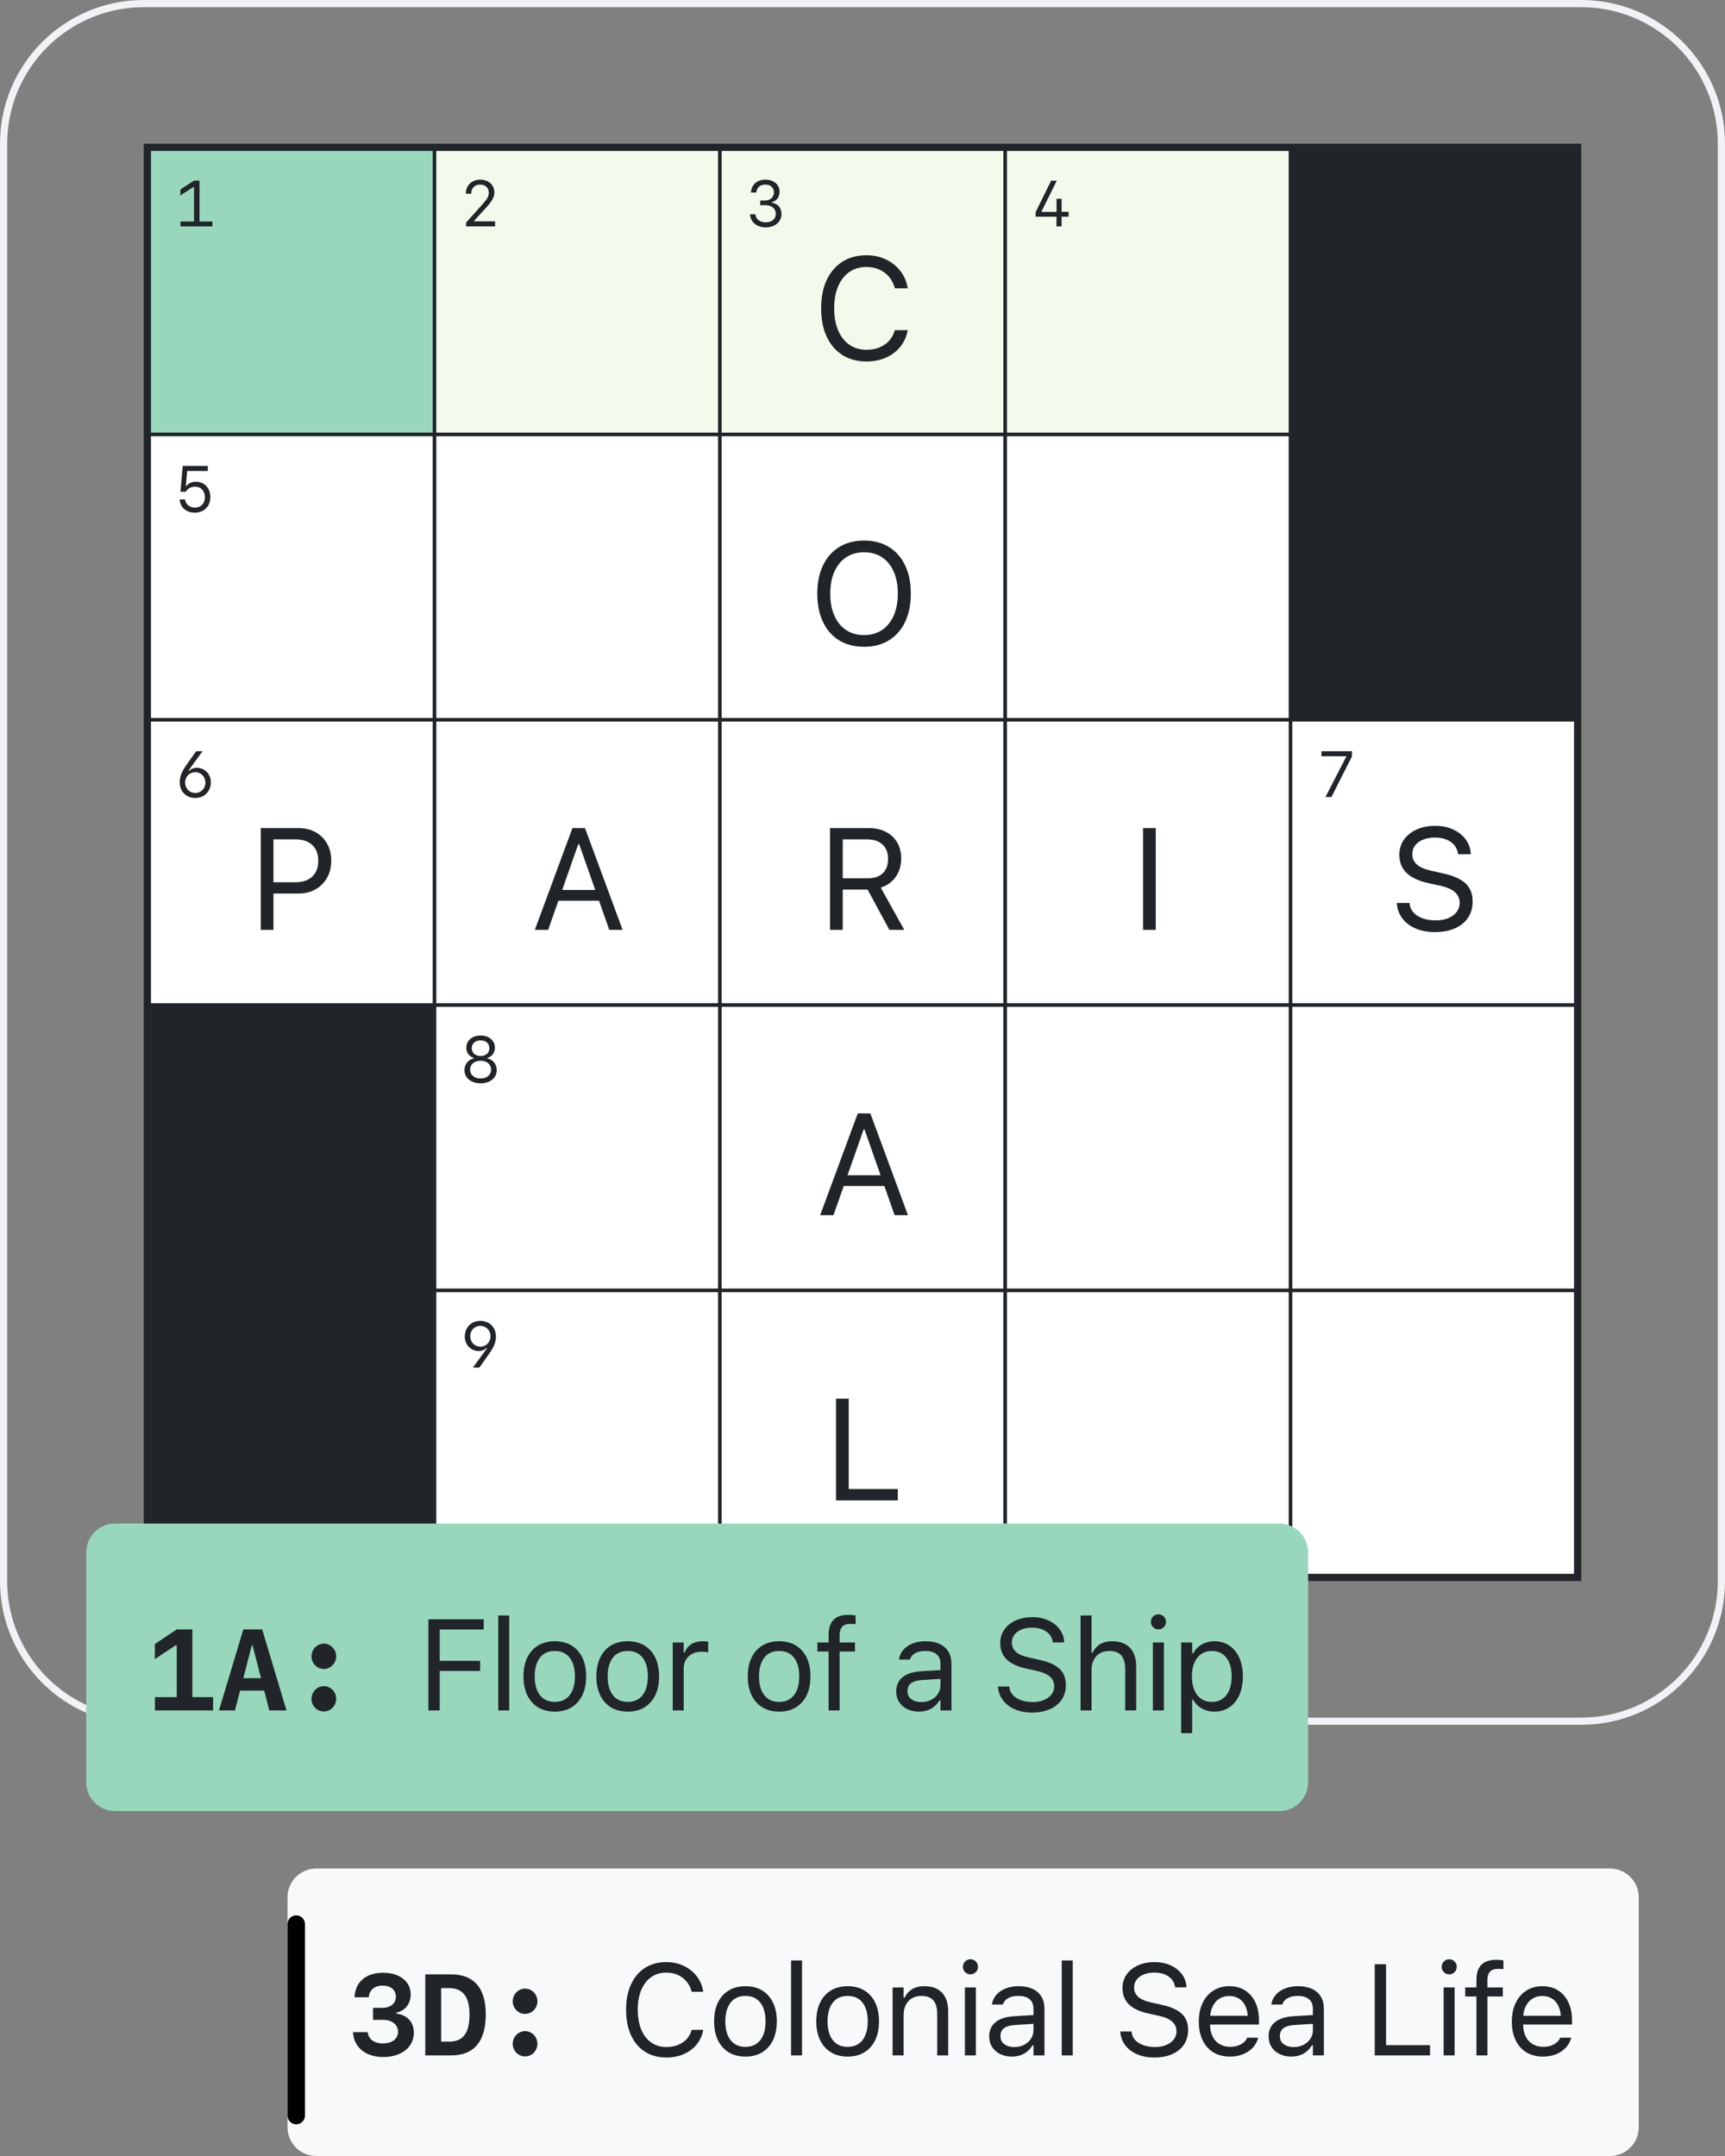 <?xml version="1.0" encoding="UTF-8"?>
<svg width="240px" height="300px" viewBox="0 0 240 300" version="1.1" xmlns="http://www.w3.org/2000/svg" xmlns:xlink="http://www.w3.org/1999/xlink">
    <rect x="0" y="0" width="240" height="300" fill="#808080" stroke="none"/>
    <title>image3</title>
    <g id="Page-2" stroke="none" stroke-width="1" fill="none" fill-rule="evenodd">
        <g id="Frame" transform="translate(-645, -544)">
            <g id="image3" transform="translate(645, 544)">
                <path d="M220,0 C231.046,0 240,8.954 240,20 L240,220 C240,231.046 231.046,240 220,240 L20,240 C8.954,240 0,231.046 0,220 L0,20 C0,8.954 8.954,0 20,0 L220,0 Z M220,1 L20,1 C9.507,1 1,9.507 1,20 L1,220 C1,230.493 9.507,239 20,239 L220,239 C230.493,239 239,230.493 239,220 L239,20 C239,9.507 230.493,1 220,1 Z" id="bg-big" fill="#F1F2F5" fill-rule="nonzero"></path>
                <rect id="bg" fill="#212529" x="20" y="20" width="200" height="200"></rect>
                <path d="M179.799,179.799 L218.995,179.799 L218.995,218.995 L179.799,218.995 L179.799,179.799 Z M140.101,179.799 L179.296,179.799 L179.296,218.995 L140.101,218.995 L140.101,179.799 Z M60.704,179.799 L99.899,179.799 L99.899,218.995 L60.704,218.995 L60.704,179.799 Z M179.799,140.101 L218.995,140.101 L218.995,179.296 L179.799,179.296 L179.799,140.101 Z M140.101,140.101 L179.296,140.101 L179.296,179.296 L140.101,179.296 L140.101,140.101 Z M60.704,140.101 L99.899,140.101 L99.899,179.296 L60.704,179.296 L60.704,140.101 Z M140.101,60.704 L179.296,60.704 L179.296,99.899 L140.101,99.899 L140.101,60.704 Z M60.704,60.704 L99.899,60.704 L99.899,99.899 L60.704,99.899 L60.704,60.704 Z M139.598,179.799 L139.598,218.995 L100.402,218.995 L100.402,179.799 L139.598,179.799 Z M139.598,140.101 L139.598,179.296 L100.402,179.296 L100.402,140.101 L139.598,140.101 Z M218.995,100.402 L218.995,139.598 L179.799,139.598 L179.799,100.402 L218.995,100.402 Z M179.296,100.402 L179.296,139.598 L140.101,139.598 L140.101,100.402 L179.296,100.402 Z M99.899,100.402 L99.899,139.598 L60.704,139.598 L60.704,100.402 L99.899,100.402 Z M60.201,100.402 L60.201,139.598 L21.005,139.598 L21.005,100.402 L60.201,100.402 Z M139.598,100.402 L139.598,139.598 L100.402,139.598 L100.402,100.402 L139.598,100.402 Z M60.201,60.704 L60.201,99.899 L21.005,99.899 L21.005,60.704 L60.201,60.704 Z M139.598,60.704 L139.598,99.899 L100.402,99.899 L100.402,60.704 L139.598,60.704 Z" id="white" fill="#FFFFFF"></path>
                <polygon id="Path" fill="#98D7BC" points="21.005 21.005 60.201 21.005 60.201 60.201 21.005 60.201"></polygon>
                <path d="M100.402,21.005 L139.598,21.005 L139.598,60.201 L100.402,60.201 L100.402,21.005 Z M140.101,21.005 L179.296,21.005 L179.296,60.201 L140.101,60.201 L140.101,21.005 Z M60.704,21.005 L99.899,21.005 L99.899,60.201 L60.704,60.201 L60.704,21.005 Z" id="light-green" fill="#F3FAEC"></path>
                <path d="M65.798,190.3 L66.69,190.3 L68.055,188.374 L68.117,188.281 C68.744,187.371 69,186.696 69,185.971 C69,184.699 68.095,183.794 66.836,183.794 C65.577,183.794 64.668,184.708 64.668,185.971 C64.668,187.137 65.502,187.994 66.642,187.994 C67.044,187.994 67.494,187.804 67.684,187.548 L67.75,187.583 L67.668,187.72 C67.638,187.766 67.596,187.825 67.534,187.91 L65.798,190.3 Z M66.832,187.38 C66.032,187.38 65.423,186.753 65.423,185.932 C65.423,185.115 66.032,184.487 66.832,184.487 C67.636,184.487 68.245,185.115 68.245,185.932 C68.245,186.753 67.636,187.38 66.832,187.38 Z M66.867,150.742 C68.192,150.742 69.111,149.983 69.111,148.896 C69.111,148.093 68.585,147.434 67.812,147.271 L67.812,147.2 C68.461,147.019 68.855,146.476 68.855,145.783 C68.855,144.789 68.029,144.087 66.867,144.087 C65.705,144.087 64.875,144.789 64.875,145.783 C64.875,146.476 65.277,147.024 65.917,147.2 L65.917,147.271 C65.131,147.461 64.619,148.106 64.619,148.896 C64.619,149.983 65.542,150.742 66.867,150.742 Z M66.867,146.935 C66.129,146.935 65.639,146.503 65.639,145.849 C65.639,145.2 66.129,144.767 66.867,144.767 C67.605,144.767 68.09,145.2 68.09,145.849 C68.09,146.503 67.605,146.935 66.867,146.935 Z M66.867,150.067 C66.001,150.067 65.405,149.563 65.405,148.835 C65.405,148.106 66.001,147.602 66.867,147.602 C67.733,147.602 68.329,148.106 68.329,148.835 C68.329,149.563 67.733,150.067 66.867,150.067 Z M185.243,110.903 L188.1,105.249 L188.1,104.529 L183.847,104.529 L183.847,105.227 L187.305,105.227 L187.305,105.285 L184.412,110.903 L185.243,110.903 Z M27.16,111.035 C28.423,111.035 29.333,110.121 29.333,108.858 C29.333,107.696 28.494,106.835 27.358,106.835 C26.952,106.835 26.493,107.025 26.303,107.281 L26.237,107.246 L26.261,107.19 C26.279,107.154 26.315,107.101 26.444,106.919 L28.184,104.529 L27.288,104.529 L25.861,106.548 C25.252,107.436 25,108.111 25,108.858 C25,110.125 25.905,111.035 27.16,111.035 Z M27.164,110.342 C26.365,110.342 25.755,109.715 25.755,108.898 C25.755,108.076 26.365,107.449 27.164,107.449 C27.968,107.449 28.577,108.076 28.577,108.898 C28.577,109.715 27.968,110.342 27.164,110.342 Z M27.093,71.332 C28.388,71.332 29.266,70.458 29.266,69.168 C29.266,67.914 28.445,67.035 27.266,67.035 C26.705,67.035 26.25,67.234 25.936,67.613 L25.866,67.613 L26.042,65.533 L28.913,65.533 L28.913,64.831 L25.428,64.831 L25.106,68.431 L25.844,68.431 C26.095,67.98 26.568,67.719 27.138,67.719 C27.955,67.719 28.507,68.311 28.507,69.186 C28.507,70.051 27.959,70.63 27.138,70.63 C26.391,70.63 25.821,70.171 25.751,69.504 L25,69.504 C25.066,70.599 25.905,71.332 27.093,71.332 Z M147.699,31.506 L147.699,30.159 L148.676,30.159 L148.676,29.474 L147.704,29.474 L147.704,27.663 L146.997,27.663 L146.997,29.483 L144.908,29.483 L144.908,29.425 L147.041,25.132 L146.246,25.132 L144.082,29.527 L144.082,30.159 L146.988,30.159 L146.988,31.506 L147.699,31.506 Z M106.543,31.638 C107.815,31.638 108.725,30.865 108.725,29.783 C108.725,28.913 108.222,28.317 107.374,28.206 L107.374,28.136 C108.058,27.968 108.46,27.42 108.46,26.652 C108.46,25.685 107.648,25 106.508,25 C105.329,25 104.552,25.685 104.476,26.789 L105.223,26.789 C105.285,26.104 105.762,25.685 106.477,25.685 C107.197,25.685 107.674,26.113 107.674,26.762 C107.674,27.429 107.175,27.897 106.46,27.897 L105.766,27.897 L105.766,28.551 L106.495,28.551 C107.378,28.551 107.939,29.024 107.939,29.766 C107.939,30.485 107.396,30.936 106.521,30.936 C105.726,30.936 105.161,30.494 105.09,29.814 L104.353,29.814 C104.41,30.914 105.285,31.638 106.543,31.638 Z M68.881,31.506 L68.881,30.799 L65.962,30.799 L65.962,30.724 L67.463,29.09 L67.793,28.721 C68.546,27.855 68.779,27.373 68.779,26.789 C68.779,25.724 67.976,25 66.805,25 C65.696,25 64.889,25.732 64.818,26.775 L64.813,26.952 L65.564,26.952 L65.564,26.926 C65.564,26.175 66.05,25.685 66.783,25.685 C67.525,25.685 68.007,26.135 68.007,26.82 C68.007,27.323 67.812,27.663 67.004,28.569 L64.849,30.967 L64.849,31.506 L68.881,31.506 Z M29.554,31.506 L29.554,30.821 L27.76,30.821 L27.76,25.132 L26.996,25.132 L25.097,26.365 L25.097,27.195 L26.921,26.016 L26.992,26.016 L26.992,30.821 L25.11,30.821 L25.11,31.506 L29.554,31.506 Z" id="numbers" fill="#212529"></path>
                <path d="M44,260 L224,260 C226.209,260 228,261.798 228,264 L228,296 C228,298.209 226.209,300 224,300 L44,300 C41.791,300 40,298.209 40,296 L40,264 C40,261.858 41.684,260.109 43.8,260.005 L44,260 Z" id="bg-gray" fill="#F8F9FA"></path>
                <path d="M41.213,266.515 C41.883,266.515 42.427,267.058 42.427,267.728 L42.427,294.375 C42.427,295.045 41.883,295.588 41.213,295.588 C40.543,295.588 40,295.045 40,294.375 L40,267.728 C40,267.1 40.477,266.584 41.089,266.521 L41.213,266.515 Z" id="line" fill="#000000"></path>
                <path d="M16,212 L178,212 C180.209,212 182,213.815 182,216 L182,248 C182,250.209 180.209,252 178,252 L16,252 C13.791,252 12,250.209 12,248 L12,216 C12,213.858 13.684,212.109 15.8,212.005 L16,212 Z" id="bg-green" fill="#98D7BC"></path>
                <path d="M51.898,281.055 L53.242,281.055 C54.539,281.055 55.375,281.703 55.375,282.711 C55.375,283.703 54.555,284.336 53.266,284.336 C52.055,284.336 51.242,283.727 51.164,282.766 L49.109,282.766 C49.211,284.875 50.867,286.227 53.328,286.227 C55.852,286.227 57.578,284.859 57.578,282.859 C57.578,281.367 56.672,280.367 55.148,280.188 L55.148,280.047 C56.383,279.797 57.141,278.82 57.141,277.492 C57.141,275.711 55.586,274.5 53.297,274.5 C50.914,274.5 49.406,275.797 49.328,277.914 L51.305,277.914 C51.375,276.922 52.117,276.289 53.227,276.289 C54.359,276.289 55.078,276.883 55.078,277.82 C55.078,278.766 54.344,279.383 53.219,279.383 L51.898,279.383 L51.898,281.055 Z M59.164,274.727 L59.164,286 L62.781,286 C65.961,286 67.586,284.062 67.586,280.281 C67.586,276.633 65.938,274.727 62.781,274.727 L59.164,274.727 Z M61.383,276.641 L62.477,276.641 C64.398,276.641 65.32,277.836 65.32,280.32 C65.32,282.914 64.43,284.086 62.477,284.086 L61.383,284.086 L61.383,276.641 Z M73.055,280.234 C74,280.234 74.773,279.438 74.773,278.469 C74.773,277.5 74,276.711 73.055,276.711 C72.109,276.711 71.336,277.5 71.336,278.469 C71.336,279.438 72.109,280.234 73.055,280.234 Z M73.055,286.148 C74,286.148 74.773,285.352 74.773,284.391 C74.773,283.414 74,282.625 73.055,282.625 C72.109,282.625 71.336,283.414 71.336,284.391 C71.336,285.352 72.109,286.148 73.055,286.148 Z M92.715,286.295 C93.616,286.295 94.426,286.136 95.144,285.819 C95.862,285.502 96.456,285.058 96.925,284.485 C97.394,283.912 97.699,283.239 97.841,282.464 L97.842,282.443 L96.242,282.443 L96.224,282.463 C96.093,282.953 95.863,283.375 95.534,283.731 C95.206,284.086 94.802,284.359 94.322,284.55 C93.842,284.741 93.307,284.836 92.715,284.836 C91.899,284.836 91.193,284.625 90.597,284.203 C90.001,283.781 89.541,283.184 89.218,282.411 C88.931,281.724 88.771,280.926 88.739,280.017 L88.733,279.654 C88.733,278.595 88.895,277.679 89.218,276.906 C89.541,276.133 90.001,275.536 90.597,275.114 C91.193,274.692 91.896,274.482 92.706,274.482 C93.293,274.482 93.825,274.589 94.302,274.805 C94.779,275.021 95.184,275.326 95.518,275.72 C95.852,276.114 96.089,276.582 96.231,277.126 L96.242,277.151 L97.833,277.151 L97.841,277.131 C97.716,276.322 97.416,275.61 96.941,274.992 C96.466,274.375 95.864,273.893 95.135,273.545 C94.406,273.197 93.597,273.023 92.706,273.023 C91.557,273.023 90.564,273.292 89.727,273.831 C88.891,274.37 88.245,275.134 87.79,276.124 C87.376,277.024 87.151,278.078 87.113,279.287 L87.107,279.671 C87.107,281.029 87.335,282.203 87.79,283.193 C88.245,284.183 88.892,284.947 89.732,285.486 C90.571,286.025 91.565,286.295 92.715,286.295 Z M103.714,286.167 C104.614,286.167 105.388,285.97 106.038,285.575 C106.687,285.18 107.189,284.616 107.544,283.885 C107.859,283.235 108.034,282.476 108.069,281.609 L108.076,281.261 C108.076,280.249 107.898,279.378 107.544,278.647 C107.189,277.915 106.687,277.354 106.038,276.961 C105.388,276.569 104.613,276.373 103.714,276.373 C102.82,276.373 102.047,276.569 101.394,276.961 C100.741,277.354 100.238,277.915 99.883,278.647 C99.568,279.297 99.393,280.057 99.358,280.929 L99.352,281.279 C99.352,282.285 99.529,283.153 99.883,283.885 C100.238,284.616 100.741,285.18 101.394,285.575 C102.047,285.97 102.82,286.167 103.714,286.167 Z M103.714,284.814 C103.119,284.814 102.614,284.674 102.199,284.393 C101.783,284.112 101.466,283.709 101.246,283.182 C101.054,282.722 100.945,282.178 100.921,281.552 L100.916,281.261 C100.916,280.513 101.026,279.875 101.246,279.349 C101.466,278.823 101.783,278.421 102.199,278.143 C102.614,277.866 103.119,277.727 103.714,277.727 C104.309,277.727 104.814,277.866 105.229,278.143 C105.644,278.421 105.962,278.823 106.182,279.349 C106.374,279.81 106.482,280.355 106.506,280.986 L106.511,281.279 C106.511,282.021 106.401,282.656 106.182,283.182 C105.962,283.709 105.645,284.112 105.229,284.393 C104.814,284.674 104.309,284.814 103.714,284.814 Z M110.059,286 L111.588,286 L111.588,272.789 L110.059,272.789 L110.059,286 Z M117.933,286.167 C118.833,286.167 119.608,285.97 120.257,285.575 C120.907,285.18 121.409,284.616 121.763,283.885 C122.079,283.235 122.254,282.476 122.289,281.609 L122.295,281.261 C122.295,280.249 122.118,279.378 121.763,278.647 C121.409,277.915 120.907,277.354 120.257,276.961 C119.607,276.569 118.833,276.373 117.933,276.373 C117.039,276.373 116.266,276.569 115.614,276.961 C114.961,277.354 114.457,277.915 114.103,278.647 C113.788,279.297 113.613,280.057 113.578,280.929 L113.571,281.279 C113.571,282.285 113.748,283.153 114.103,283.885 C114.457,284.616 114.961,285.18 115.614,285.575 C116.266,285.97 117.039,286.167 117.933,286.167 Z M117.934,284.814 C117.339,284.814 116.834,284.674 116.418,284.393 C116.003,284.112 115.685,283.709 115.465,283.182 C115.273,282.722 115.165,282.178 115.141,281.552 L115.136,281.261 C115.136,280.513 115.246,279.875 115.465,279.349 C115.685,278.823 116.003,278.421 116.418,278.143 C116.834,277.866 117.339,277.727 117.933,277.727 C118.528,277.727 119.033,277.866 119.448,278.143 C119.864,278.421 120.181,278.823 120.401,279.349 C120.593,279.81 120.702,280.355 120.726,280.986 L120.731,281.279 C120.731,282.021 120.621,282.656 120.401,283.182 C120.181,283.709 119.864,284.112 119.449,284.393 C119.034,284.674 118.529,284.814 117.934,284.814 Z M124.191,286 L125.72,286 L125.72,280.403 C125.72,279.848 125.821,279.371 126.023,278.974 C126.225,278.576 126.51,278.268 126.879,278.052 C127.247,277.835 127.683,277.727 128.186,277.727 C128.939,277.727 129.496,277.933 129.856,278.345 C130.216,278.757 130.395,279.389 130.395,280.239 L130.395,286 L131.925,286 L131.925,279.874 C131.925,278.753 131.639,277.889 131.069,277.283 C130.499,276.676 129.682,276.373 128.618,276.373 C127.921,276.373 127.347,276.512 126.895,276.791 C126.443,277.069 126.096,277.458 125.856,277.959 L125.72,277.959 L125.72,276.541 L124.191,276.541 L124.191,286 Z M134.246,286 L135.775,286 L135.775,276.541 L134.246,276.541 L134.246,286 Z M135.019,274.725 C135.311,274.725 135.559,274.622 135.763,274.415 C135.967,274.208 136.069,273.961 136.069,273.675 C136.069,273.383 135.967,273.135 135.763,272.931 C135.559,272.727 135.311,272.625 135.019,272.625 C134.733,272.625 134.486,272.727 134.279,272.931 C134.072,273.135 133.969,273.383 133.969,273.675 C133.969,273.961 134.072,274.208 134.279,274.415 C134.486,274.622 134.733,274.725 135.019,274.725 Z M140.787,286.167 C141.214,286.167 141.606,286.107 141.964,285.986 C142.322,285.865 142.643,285.687 142.928,285.452 C143.212,285.217 143.454,284.933 143.652,284.599 L143.788,284.599 L143.788,286 L145.317,286 L145.317,279.521 C145.317,278.867 145.178,278.305 144.899,277.834 C144.62,277.364 144.213,277.002 143.677,276.751 C143.142,276.499 142.488,276.373 141.717,276.373 C141.042,276.373 140.44,276.478 139.913,276.688 C139.386,276.897 138.958,277.189 138.628,277.563 C138.299,277.936 138.094,278.373 138.014,278.871 L138.005,278.926 L139.532,278.926 L139.541,278.897 C139.662,278.526 139.905,278.238 140.268,278.034 C140.631,277.829 141.097,277.727 141.666,277.727 C142.372,277.727 142.902,277.881 143.256,278.189 C143.611,278.497 143.788,278.943 143.788,279.528 L143.788,282.47 C143.788,282.92 143.672,283.324 143.441,283.681 C143.21,284.038 142.892,284.321 142.489,284.529 C142.086,284.736 141.624,284.84 141.104,284.84 C140.554,284.84 140.097,284.707 139.736,284.441 C139.414,284.204 139.235,283.884 139.2,283.479 L139.193,283.306 C139.193,282.839 139.359,282.477 139.69,282.219 C140.021,281.961 140.545,281.812 141.26,281.771 L144.552,281.561 L144.552,280.341 L141.076,280.551 C140.345,280.592 139.723,280.727 139.208,280.955 C138.693,281.183 138.301,281.498 138.032,281.898 C137.797,282.249 137.664,282.66 137.635,283.133 L137.628,283.357 C137.628,283.93 137.767,284.428 138.044,284.849 C138.322,285.271 138.699,285.596 139.175,285.825 C139.652,286.053 140.189,286.167 140.787,286.167 Z M147.721,286 L149.25,286 L149.25,272.789 L147.721,272.789 L147.721,286 Z M160.62,286.295 C161.564,286.295 162.388,286.138 163.091,285.826 C163.794,285.513 164.339,285.07 164.725,284.497 C165.068,283.987 165.259,283.392 165.297,282.712 L165.304,282.444 C165.304,281.833 165.18,281.304 164.93,280.855 C164.681,280.406 164.287,280.026 163.748,279.716 C163.208,279.405 162.497,279.153 161.613,278.96 L160.207,278.644 C159.347,278.457 158.729,278.191 158.353,277.846 C158.019,277.539 157.834,277.169 157.797,276.737 L157.79,276.563 C157.79,276.119 157.914,275.743 158.162,275.436 C158.41,275.128 158.745,274.892 159.167,274.728 C159.589,274.564 160.065,274.482 160.593,274.482 C161.144,274.476 161.624,274.558 162.034,274.728 C162.444,274.897 162.772,275.127 163.018,275.418 C163.265,275.709 163.417,276.043 163.476,276.421 L163.494,276.535 L165.076,276.535 L165.067,276.412 C165.026,275.776 164.813,275.203 164.429,274.693 C164.045,274.182 163.528,273.776 162.877,273.475 C162.227,273.173 161.48,273.023 160.637,273.023 C159.765,273.023 158.993,273.175 158.322,273.479 C157.651,273.784 157.126,274.206 156.748,274.744 C156.412,275.223 156.223,275.767 156.181,276.375 L156.173,276.615 C156.173,277.535 156.462,278.29 157.039,278.878 C157.617,279.466 158.541,279.9 159.811,280.181 L161.217,280.489 C162.09,280.682 162.72,280.958 163.107,281.318 C163.451,281.637 163.642,282.023 163.68,282.476 L163.687,282.658 C163.687,283.086 163.559,283.464 163.301,283.792 C163.044,284.12 162.692,284.376 162.244,284.56 C161.796,284.744 161.284,284.836 160.708,284.836 C160.098,284.836 159.555,284.751 159.078,284.581 C158.601,284.411 158.221,284.173 157.937,283.865 C157.653,283.557 157.489,283.193 157.447,282.771 L157.438,282.673 L155.856,282.673 L155.865,282.771 C155.929,283.458 156.162,284.067 156.563,284.597 C156.965,285.127 157.51,285.542 158.199,285.843 C158.888,286.144 159.695,286.295 160.62,286.295 Z M171.124,286.167 C171.678,286.167 172.179,286.096 172.626,285.952 C173.074,285.809 173.461,285.616 173.79,285.372 C174.118,285.129 174.387,284.856 174.595,284.553 C174.803,284.25 174.948,283.936 175.03,283.611 L175.047,283.54 L173.519,283.54 L173.485,283.619 C173.402,283.81 173.259,283.997 173.053,284.18 C172.848,284.363 172.588,284.513 172.272,284.63 C171.956,284.747 171.585,284.806 171.159,284.806 C170.586,284.806 170.089,284.678 169.668,284.424 C169.247,284.17 168.922,283.804 168.694,283.328 C168.466,282.851 168.352,282.276 168.352,281.604 L168.352,280.998 C168.352,280.291 168.469,279.694 168.703,279.209 C168.937,278.723 169.254,278.356 169.655,278.108 C170.055,277.859 170.51,277.735 171.019,277.735 C171.528,277.735 171.978,277.853 172.37,278.09 C172.761,278.327 173.068,278.685 173.291,279.165 C173.513,279.645 173.624,280.256 173.624,280.998 L173.624,281.604 L174.381,280.488 L167.578,280.488 L167.578,281.709 L175.162,281.709 L175.162,281.112 C175.162,280.17 174.996,279.344 174.666,278.633 C174.335,277.922 173.861,277.368 173.244,276.97 C172.626,276.572 171.888,276.373 171.028,276.373 C170.173,276.373 169.427,276.581 168.79,276.996 C168.152,277.412 167.659,277.988 167.311,278.725 C167.001,279.381 166.829,280.131 166.795,280.975 L166.788,281.305 C166.788,282.294 166.963,283.153 167.311,283.881 C167.659,284.61 168.156,285.173 168.803,285.571 C169.449,285.968 170.223,286.167 171.124,286.167 Z M179.662,286.167 C180.089,286.167 180.481,286.107 180.839,285.986 C181.197,285.865 181.518,285.687 181.803,285.452 C182.087,285.217 182.329,284.933 182.527,284.599 L182.663,284.599 L182.663,286 L184.192,286 L184.192,279.521 C184.192,278.867 184.053,278.305 183.774,277.834 C183.495,277.364 183.088,277.002 182.552,276.751 C182.017,276.499 181.364,276.373 180.593,276.373 C179.917,276.373 179.315,276.478 178.788,276.688 C178.261,276.897 177.833,277.189 177.504,277.563 C177.174,277.936 176.969,278.373 176.889,278.871 L176.88,278.926 L178.407,278.926 L178.416,278.897 C178.537,278.526 178.78,278.238 179.143,278.034 C179.506,277.829 179.972,277.727 180.541,277.727 C181.247,277.727 181.777,277.881 182.131,278.189 C182.486,278.497 182.663,278.943 182.663,279.528 L182.663,282.47 C182.663,282.92 182.547,283.324 182.316,283.681 C182.085,284.038 181.768,284.321 181.364,284.529 C180.961,284.736 180.499,284.84 179.98,284.84 C179.429,284.84 178.973,284.707 178.611,284.441 C178.289,284.204 178.11,283.884 178.075,283.479 L178.068,283.306 C178.068,282.839 178.234,282.477 178.565,282.219 C178.896,281.961 179.42,281.812 180.135,281.771 L183.427,281.561 L183.427,280.341 L179.951,280.551 C179.22,280.592 178.598,280.727 178.083,280.955 C177.568,281.183 177.176,281.498 176.907,281.898 C176.672,282.249 176.539,282.66 176.51,283.133 L176.504,283.357 C176.504,283.93 176.642,284.428 176.919,284.849 C177.197,285.271 177.574,285.596 178.05,285.825 C178.527,286.053 179.064,286.167 179.662,286.167 Z M191.265,286 L198.964,286 L198.964,284.576 L192.847,284.576 L192.847,273.317 L191.265,273.317 L191.265,286 Z M200.854,286 L202.383,286 L202.383,276.541 L200.854,276.541 L200.854,286 Z M201.627,274.725 C201.919,274.725 202.167,274.622 202.371,274.415 C202.575,274.208 202.677,273.961 202.677,273.675 C202.677,273.383 202.575,273.135 202.371,272.931 C202.167,272.727 201.919,272.625 201.627,272.625 C201.341,272.625 201.095,272.727 200.887,272.931 C200.68,273.135 200.577,273.383 200.577,273.675 C200.577,273.961 200.68,274.208 200.887,274.415 C201.095,274.622 201.341,274.725 201.627,274.725 Z M205.417,286 L206.946,286 L206.946,277.806 L209.086,277.806 L209.086,276.541 L206.945,276.541 L206.945,275.525 C206.945,275.007 207.063,274.617 207.299,274.355 C207.536,274.093 207.923,273.963 208.463,273.963 C208.597,273.963 208.725,273.965 208.847,273.971 C208.97,273.977 209.078,273.989 209.172,274.006 L209.172,272.784 C209.016,272.755 208.854,272.733 208.687,272.719 C208.52,272.704 208.343,272.697 208.156,272.697 C207.56,272.697 207.058,272.798 206.65,272.999 C206.242,273.201 205.934,273.507 205.727,273.919 C205.52,274.331 205.417,274.852 205.417,275.483 L205.417,276.541 L203.857,276.541 L203.857,277.806 L205.417,277.806 L205.417,286 Z M214.678,286.167 C215.232,286.167 215.733,286.096 216.18,285.952 C216.628,285.809 217.015,285.616 217.344,285.372 C217.672,285.129 217.941,284.856 218.149,284.553 C218.357,284.25 218.502,283.936 218.584,283.611 L218.602,283.54 L217.073,283.54 L217.039,283.619 C216.956,283.81 216.813,283.997 216.608,284.18 C216.402,284.363 216.142,284.513 215.826,284.63 C215.51,284.747 215.139,284.806 214.713,284.806 C214.14,284.806 213.643,284.678 213.222,284.424 C212.801,284.17 212.477,283.804 212.248,283.328 C212.02,282.851 211.906,282.276 211.906,281.604 L211.906,280.998 C211.906,280.291 212.023,279.694 212.257,279.209 C212.491,278.723 212.808,278.356 213.209,278.108 C213.61,277.859 214.064,277.735 214.573,277.735 C215.082,277.735 215.532,277.853 215.924,278.09 C216.315,278.327 216.622,278.685 216.845,279.165 C217.067,279.645 217.178,280.256 217.178,280.998 L217.178,281.604 L217.935,280.488 L211.132,280.488 L211.132,281.709 L218.716,281.709 L218.716,281.112 C218.716,280.17 218.55,279.344 218.22,278.633 C217.889,277.922 217.415,277.368 216.798,276.97 C216.18,276.572 215.442,276.373 214.582,276.373 C213.727,276.373 212.981,276.581 212.344,276.996 C211.706,277.412 211.213,277.988 210.865,278.725 C210.555,279.381 210.383,280.131 210.349,280.975 L210.343,281.305 C210.343,282.294 210.517,283.153 210.865,283.881 C211.213,284.61 211.71,285.173 212.357,285.571 C213.004,285.968 213.777,286.167 214.678,286.167 Z M29.648,238 L29.648,236.148 L26.766,236.148 L26.766,226.727 L24.594,226.727 L21.547,228.766 L21.547,230.859 L24.453,228.93 L24.594,228.93 L24.594,236.148 L21.555,236.148 L21.555,238 L29.648,238 Z M37.461,238 L39.859,238 L36.477,226.727 L33.852,226.727 L30.469,238 L32.688,238 L33.406,235.242 L36.758,235.242 L37.461,238 Z M35.039,228.938 L35.141,228.938 L36.312,233.508 L33.852,233.508 L35.039,228.938 Z M45.055,232.234 C46,232.234 46.773,231.438 46.773,230.469 C46.773,229.5 46,228.711 45.055,228.711 C44.109,228.711 43.336,229.5 43.336,230.469 C43.336,231.438 44.109,232.234 45.055,232.234 Z M45.055,238.148 C46,238.148 46.773,237.352 46.773,236.391 C46.773,235.414 46,234.625 45.055,234.625 C44.109,234.625 43.336,235.414 43.336,236.391 C43.336,237.352 44.109,238.148 45.055,238.148 Z M59.6,238 L61.182,238 L61.182,232.507 L66.798,232.507 L66.798,231.101 L61.182,231.101 L61.182,226.741 L67.299,226.741 L67.299,225.317 L59.6,225.317 L59.6,238 Z M69.317,238 L70.846,238 L70.846,224.789 L69.317,224.789 L69.317,238 Z M77.191,238.167 C78.091,238.167 78.866,237.97 79.515,237.575 C80.165,237.18 80.667,236.616 81.021,235.885 C81.336,235.235 81.511,234.476 81.546,233.609 L81.553,233.261 C81.553,232.249 81.376,231.378 81.021,230.647 C80.667,229.915 80.165,229.354 79.515,228.961 C78.865,228.569 78.091,228.373 77.191,228.373 C76.297,228.373 75.524,228.569 74.871,228.961 C74.219,229.354 73.715,229.915 73.361,230.647 C73.046,231.297 72.871,232.057 72.836,232.929 L72.829,233.279 C72.829,234.285 73.006,235.153 73.361,235.885 C73.715,236.616 74.219,237.18 74.871,237.575 C75.524,237.97 76.297,238.167 77.191,238.167 Z M77.192,236.814 C76.597,236.814 76.091,236.674 75.676,236.393 C75.261,236.112 74.943,235.709 74.723,235.182 C74.531,234.722 74.423,234.178 74.399,233.552 L74.394,233.261 C74.394,232.513 74.503,231.875 74.723,231.349 C74.943,230.823 75.261,230.421 75.676,230.143 C76.091,229.866 76.596,229.727 77.191,229.727 C77.786,229.727 78.291,229.866 78.706,230.143 C79.122,230.421 79.439,230.823 79.659,231.349 C79.851,231.81 79.959,232.355 79.983,232.986 L79.989,233.279 C79.989,234.021 79.879,234.656 79.659,235.182 C79.439,235.709 79.122,236.112 78.707,236.393 C78.292,236.674 77.787,236.814 77.192,236.814 Z M87.337,238.167 C88.237,238.167 89.012,237.97 89.661,237.575 C90.311,237.18 90.813,236.616 91.167,235.885 C91.483,235.235 91.658,234.476 91.693,233.609 L91.699,233.261 C91.699,232.249 91.522,231.378 91.167,230.647 C90.813,229.915 90.311,229.354 89.661,228.961 C89.011,228.569 88.237,228.373 87.337,228.373 C86.443,228.373 85.67,228.569 85.018,228.961 C84.365,229.354 83.861,229.915 83.507,230.647 C83.192,231.297 83.017,232.057 82.982,232.929 L82.975,233.279 C82.975,234.285 83.152,235.153 83.507,235.885 C83.861,236.616 84.365,237.18 85.018,237.575 C85.67,237.97 86.443,238.167 87.337,238.167 Z M87.338,236.814 C86.743,236.814 86.238,236.674 85.822,236.393 C85.407,236.112 85.089,235.709 84.869,235.182 C84.677,234.722 84.569,234.178 84.545,233.552 L84.54,233.261 C84.54,232.513 84.65,231.875 84.869,231.349 C85.089,230.823 85.407,230.421 85.822,230.143 C86.238,229.866 86.743,229.727 87.337,229.727 C87.932,229.727 88.437,229.866 88.853,230.143 C89.268,230.421 89.585,230.823 89.805,231.349 C89.997,231.81 90.106,232.355 90.13,232.986 L90.135,233.279 C90.135,234.021 90.025,234.656 89.805,235.182 C89.585,235.709 89.268,236.112 88.853,236.393 C88.438,236.674 87.933,236.814 87.338,236.814 Z M93.595,238 L95.124,238 L95.124,232.139 C95.124,231.676 95.23,231.272 95.441,230.927 C95.653,230.582 95.944,230.314 96.316,230.121 C96.687,229.928 97.114,229.832 97.596,229.832 C97.767,229.832 97.927,229.84 98.076,229.854 C98.226,229.869 98.377,229.891 98.531,229.92 L98.531,228.435 L98.305,228.406 L98.205,228.395 C98.063,228.381 97.919,228.373 97.773,228.373 C97.14,228.373 96.608,228.512 96.177,228.789 C95.746,229.066 95.44,229.454 95.26,229.953 L95.124,229.953 L95.124,228.541 L93.595,228.541 L93.595,238 Z M108.401,238.167 C109.3,238.167 110.075,237.97 110.725,237.575 C111.374,237.18 111.876,236.616 112.231,235.885 C112.546,235.235 112.721,234.476 112.756,233.609 L112.763,233.261 C112.763,232.249 112.585,231.378 112.231,230.647 C111.876,229.915 111.374,229.354 110.724,228.961 C110.075,228.569 109.3,228.373 108.4,228.373 C107.507,228.373 106.733,228.569 106.081,228.961 C105.428,229.354 104.925,229.915 104.57,230.647 C104.255,231.297 104.08,232.057 104.045,232.929 L104.039,233.279 C104.039,234.285 104.216,235.153 104.57,235.885 C104.925,236.616 105.428,237.18 106.081,237.575 C106.733,237.97 107.507,238.167 108.401,238.167 Z M108.401,236.814 C107.806,236.814 107.301,236.674 106.886,236.393 C106.47,236.112 106.153,235.709 105.933,235.182 C105.74,234.722 105.632,234.178 105.608,233.552 L105.603,233.261 C105.603,232.513 105.713,231.875 105.933,231.349 C106.153,230.823 106.47,230.421 106.886,230.143 C107.301,229.866 107.806,229.727 108.4,229.727 C108.995,229.727 109.5,229.866 109.916,230.143 C110.331,230.421 110.649,230.823 110.868,231.349 C111.061,231.81 111.169,232.355 111.193,232.986 L111.198,233.279 C111.198,234.021 111.088,234.656 110.868,235.182 C110.649,235.709 110.331,236.112 109.916,236.393 C109.501,236.674 108.996,236.814 108.401,236.814 Z M115.285,238 L116.814,238 L116.814,229.806 L118.954,229.806 L118.954,228.541 L116.813,228.541 L116.813,227.525 C116.813,227.007 116.931,226.617 117.167,226.355 C117.403,226.093 117.791,225.963 118.33,225.963 C118.464,225.963 118.593,225.965 118.715,225.971 C118.838,225.977 118.946,225.989 119.04,226.006 L119.04,224.784 C118.884,224.755 118.722,224.733 118.555,224.719 C118.388,224.704 118.211,224.697 118.024,224.697 C117.428,224.697 116.926,224.798 116.518,224.999 C116.11,225.201 115.802,225.507 115.595,225.919 C115.388,226.331 115.285,226.852 115.285,227.483 L115.285,228.541 L113.725,228.541 L113.725,229.806 L115.285,229.806 L115.285,238 Z M127.849,238.167 C128.276,238.167 128.669,238.107 129.026,237.986 C129.384,237.865 129.705,237.687 129.99,237.452 C130.275,237.217 130.516,236.933 130.714,236.599 L130.85,236.599 L130.85,238 L132.379,238 L132.379,231.521 C132.379,230.867 132.24,230.305 131.961,229.834 C131.682,229.364 131.275,229.002 130.74,228.751 C130.204,228.499 129.551,228.373 128.78,228.373 C128.104,228.373 127.503,228.478 126.976,228.688 C126.448,228.897 126.02,229.189 125.691,229.563 C125.361,229.936 125.156,230.373 125.076,230.871 L125.067,230.926 L126.594,230.926 L126.603,230.897 C126.725,230.526 126.967,230.238 127.33,230.034 C127.693,229.829 128.159,229.727 128.729,229.727 C129.434,229.727 129.964,229.881 130.319,230.189 C130.673,230.497 130.85,230.943 130.85,231.528 L130.85,234.47 C130.85,234.92 130.734,235.324 130.503,235.681 C130.272,236.038 129.955,236.321 129.551,236.529 C129.148,236.736 128.687,236.84 128.167,236.84 C127.616,236.84 127.16,236.707 126.798,236.441 C126.476,236.204 126.298,235.884 126.262,235.479 L126.255,235.306 C126.255,234.839 126.421,234.477 126.752,234.219 C127.084,233.961 127.607,233.812 128.323,233.771 L131.615,233.561 L131.615,232.341 L128.139,232.551 C127.408,232.592 126.785,232.727 126.27,232.955 C125.756,233.183 125.364,233.498 125.095,233.898 C124.859,234.249 124.727,234.66 124.697,235.133 L124.691,235.357 C124.691,235.93 124.829,236.428 125.107,236.849 C125.384,237.271 125.761,237.596 126.238,237.825 C126.714,238.053 127.251,238.167 127.849,238.167 Z M143.609,238.295 C144.553,238.295 145.377,238.138 146.08,237.826 C146.783,237.513 147.328,237.07 147.714,236.497 C148.057,235.987 148.248,235.392 148.286,234.712 L148.293,234.444 C148.293,233.833 148.169,233.304 147.919,232.855 C147.67,232.406 147.276,232.026 146.737,231.716 C146.198,231.405 145.486,231.153 144.602,230.96 L143.196,230.644 C142.336,230.457 141.718,230.191 141.343,229.846 C141.008,229.539 140.823,229.169 140.786,228.737 L140.779,228.563 C140.779,228.119 140.903,227.743 141.151,227.436 C141.399,227.128 141.734,226.892 142.156,226.728 C142.578,226.564 143.054,226.482 143.582,226.482 C144.133,226.476 144.613,226.558 145.023,226.728 C145.433,226.897 145.761,227.127 146.007,227.418 C146.254,227.709 146.406,228.043 146.465,228.421 L146.483,228.535 L148.065,228.535 L148.056,228.412 C148.015,227.776 147.802,227.203 147.418,226.693 C147.034,226.182 146.517,225.776 145.866,225.475 C145.216,225.173 144.469,225.023 143.626,225.023 C142.754,225.023 141.982,225.175 141.311,225.479 C140.64,225.784 140.116,226.206 139.737,226.744 C139.401,227.223 139.212,227.767 139.17,228.375 L139.162,228.615 C139.162,229.535 139.451,230.29 140.029,230.878 C140.607,231.466 141.53,231.9 142.8,232.181 L144.207,232.489 C145.08,232.682 145.709,232.958 146.096,233.318 C146.44,233.637 146.631,234.023 146.669,234.476 L146.676,234.658 C146.676,235.086 146.548,235.464 146.291,235.792 C146.033,236.12 145.681,236.376 145.233,236.56 C144.785,236.744 144.273,236.836 143.697,236.836 C143.087,236.836 142.544,236.751 142.067,236.581 C141.59,236.411 141.21,236.173 140.926,235.865 C140.642,235.557 140.479,235.193 140.436,234.771 L140.427,234.673 L138.845,234.673 L138.854,234.771 C138.918,235.458 139.151,236.067 139.552,236.597 C139.954,237.127 140.499,237.542 141.188,237.843 C141.877,238.144 142.684,238.295 143.609,238.295 Z M150.338,238 L151.868,238 L151.868,232.405 C151.868,231.85 151.969,231.373 152.171,230.975 C152.372,230.577 152.658,230.269 153.026,230.052 C153.395,229.835 153.83,229.727 154.332,229.727 C155.086,229.727 155.644,229.934 156.006,230.35 C156.368,230.765 156.55,231.4 156.55,232.254 L156.55,238 L158.079,238 L158.079,231.89 C158.079,231.14 157.95,230.504 157.691,229.981 C157.432,229.458 157.057,229.059 156.565,228.785 C156.073,228.51 155.474,228.373 154.767,228.373 C154.071,228.373 153.496,228.513 153.043,228.791 C152.591,229.07 152.244,229.462 152.004,229.966 L151.868,229.966 L151.868,224.789 L150.338,224.789 L150.338,238 Z M160.4,238 L161.929,238 L161.929,228.541 L160.4,228.541 L160.4,238 Z M161.173,226.725 C161.465,226.725 161.713,226.622 161.917,226.415 C162.121,226.208 162.223,225.961 162.223,225.675 C162.223,225.383 162.121,225.135 161.917,224.931 C161.713,224.727 161.465,224.625 161.173,224.625 C160.887,224.625 160.64,224.727 160.433,224.931 C160.226,225.135 160.123,225.383 160.123,225.675 C160.123,225.961 160.226,226.208 160.433,226.415 C160.64,226.622 160.887,226.725 161.173,226.725 Z M164.336,241.16 L165.865,241.16 L165.865,236.504 L166.001,236.504 C166.178,236.845 166.414,237.138 166.71,237.385 C167.005,237.631 167.345,237.823 167.728,237.961 C168.112,238.099 168.52,238.167 168.953,238.167 C169.754,238.167 170.452,237.966 171.046,237.562 C171.64,237.158 172.101,236.591 172.429,235.859 C172.72,235.209 172.882,234.458 172.915,233.604 L172.921,233.262 C172.921,232.279 172.757,231.421 172.429,230.69 C172.101,229.958 171.64,229.389 171.046,228.983 C170.452,228.576 169.754,228.373 168.952,228.373 C168.513,228.373 168.106,228.441 167.731,228.576 C167.356,228.711 167.023,228.903 166.73,229.152 C166.438,229.401 166.195,229.702 166.001,230.054 L165.865,230.054 L165.865,228.541 L164.336,228.541 L164.336,241.16 Z M168.603,236.814 C168.031,236.814 167.538,236.67 167.123,236.384 C166.708,236.097 166.389,235.689 166.166,235.16 C165.975,234.706 165.866,234.181 165.838,233.584 L165.832,233.262 C165.832,232.532 165.943,231.903 166.166,231.377 C166.389,230.85 166.708,230.444 167.123,230.157 C167.538,229.87 168.031,229.727 168.603,229.727 C169.181,229.727 169.675,229.869 170.084,230.152 C170.494,230.436 170.808,230.841 171.027,231.367 C171.219,231.828 171.327,232.369 171.351,232.991 L171.356,233.279 C171.356,234.01 171.247,234.64 171.027,235.169 C170.808,235.698 170.494,236.104 170.084,236.388 C169.675,236.672 169.181,236.814 168.603,236.814 Z" id="Shape" fill="#212529" fill-rule="nonzero"></path>
                <path d="M116.316,208.783 L124.913,208.783 L124.913,207.193 L118.082,207.193 L118.082,194.621 L116.316,194.621 L116.316,208.783 Z M114.11,169.085 L115.965,169.085 L120.153,157.167 L120.686,157.167 L120.686,154.922 L119.344,154.922 L114.11,169.085 Z M116.488,165.031 L123.976,165.031 L123.417,163.53 L117.047,163.53 L116.488,165.031 Z M124.467,169.085 L126.322,169.085 L121.091,154.922 L120.281,154.922 L120.281,157.167 L124.467,169.085 Z M199.657,129.695 C200.717,129.695 201.639,129.523 202.424,129.177 C203.208,128.831 203.815,128.34 204.244,127.706 C204.626,127.142 204.838,126.484 204.88,125.732 L204.888,125.436 C204.888,124.746 204.748,124.149 204.469,123.645 C204.189,123.141 203.748,122.716 203.145,122.369 C202.542,122.022 201.749,121.742 200.766,121.527 L199.196,121.176 C198.244,120.969 197.556,120.673 197.132,120.291 C196.756,119.95 196.546,119.538 196.505,119.053 L196.497,118.858 C196.497,118.37 196.633,117.955 196.906,117.613 C197.18,117.27 197.552,117.006 198.023,116.821 C198.494,116.637 199.029,116.544 199.628,116.544 C200.239,116.539 200.774,116.631 201.231,116.819 C201.688,117.007 202.055,117.265 202.332,117.593 C202.608,117.921 202.78,118.303 202.847,118.738 L202.866,118.868 L204.633,118.868 L204.623,118.728 C204.576,118.005 204.337,117.356 203.907,116.782 C203.477,116.208 202.898,115.753 202.172,115.418 C201.446,115.082 200.614,114.915 199.677,114.915 C198.703,114.915 197.842,115.085 197.093,115.424 C196.344,115.763 195.758,116.233 195.335,116.832 C194.959,117.365 194.748,117.971 194.701,118.649 L194.691,118.917 C194.691,119.946 195.016,120.786 195.665,121.439 C196.314,122.092 197.344,122.574 198.754,122.887 L200.324,123.23 C201.299,123.446 202.003,123.752 202.435,124.147 C202.818,124.498 203.032,124.929 203.074,125.439 L203.082,125.645 C203.082,126.124 202.94,126.546 202.657,126.911 C202.373,127.275 201.981,127.559 201.482,127.762 C200.982,127.965 200.406,128.066 199.755,128.066 C199.075,128.066 198.469,127.972 197.939,127.783 C197.409,127.594 196.986,127.328 196.67,126.984 C196.353,126.641 196.169,126.233 196.116,125.762 L196.104,125.647 L194.337,125.647 L194.347,125.762 C194.416,126.538 194.675,127.221 195.125,127.812 C195.575,128.404 196.185,128.865 196.956,129.197 C197.726,129.529 198.627,129.695 199.657,129.695 Z M159.031,129.386 L160.798,129.386 L160.798,115.224 L159.031,115.224 L159.031,129.386 Z M115.484,129.386 L117.251,129.386 L117.251,123.782 L120.71,123.782 L123.743,129.386 L125.814,129.386 L122.536,123.507 C123.424,123.226 124.121,122.726 124.625,122.007 C125.079,121.36 125.329,120.607 125.375,119.747 L125.382,119.437 C125.382,118.586 125.196,117.846 124.823,117.217 C124.45,116.589 123.925,116.099 123.248,115.749 C122.57,115.399 121.777,115.224 120.867,115.224 L115.484,115.224 L115.484,129.386 Z M117.251,122.214 L117.251,116.794 L120.632,116.794 C121.546,116.794 122.262,117.033 122.78,117.509 C123.251,117.943 123.507,118.528 123.55,119.265 L123.557,119.51 C123.557,120.376 123.31,121.043 122.816,121.511 C122.322,121.98 121.62,122.214 120.71,122.214 L117.251,122.214 Z M74.411,129.386 L76.266,129.386 L80.455,117.469 L80.987,117.469 L80.987,115.224 L79.645,115.224 L74.411,129.386 Z M76.789,125.333 L84.278,125.333 L83.718,123.831 L77.349,123.831 L76.789,125.333 Z M84.768,129.386 L86.623,129.386 L81.392,115.224 L80.582,115.224 L80.582,117.469 L84.768,129.386 Z M37.161,124.332 L41.543,124.332 C42.432,124.332 43.218,124.139 43.898,123.753 C44.579,123.367 45.113,122.83 45.503,122.143 C45.849,121.533 46.041,120.839 46.08,120.063 L46.087,119.748 C46.087,118.852 45.892,118.064 45.503,117.383 C45.113,116.703 44.579,116.173 43.898,115.793 C43.218,115.414 42.432,115.224 41.543,115.224 L37.161,115.224 L37.161,116.794 L41.091,116.794 C42.105,116.794 42.89,117.056 43.447,117.579 C43.956,118.059 44.233,118.712 44.275,119.538 L44.281,119.788 C44.281,120.717 44.003,121.445 43.447,121.971 C42.89,122.498 42.105,122.762 41.091,122.762 L37.161,122.762 L37.161,124.332 Z M36.277,129.386 L38.044,129.386 L38.044,115.224 L36.277,115.224 L36.277,129.386 Z M120.218,89.997 C121.565,89.997 122.724,89.694 123.695,89.089 C124.667,88.484 125.414,87.629 125.937,86.524 C126.416,85.511 126.675,84.331 126.715,82.983 L126.721,82.592 C126.721,81.084 126.458,79.778 125.933,78.673 C125.408,77.569 124.659,76.717 123.687,76.117 C122.714,75.517 121.558,75.216 120.218,75.216 C118.884,75.216 117.73,75.517 116.756,76.117 C115.783,76.717 115.032,77.568 114.504,78.67 C114.019,79.68 113.757,80.862 113.717,82.218 L113.711,82.612 C113.711,84.115 113.972,85.42 114.495,86.528 C115.018,87.635 115.765,88.49 116.735,89.093 C117.706,89.696 118.867,89.997 120.218,89.997 Z M120.218,88.368 C119.24,88.368 118.4,88.131 117.699,87.656 C116.997,87.182 116.458,86.513 116.081,85.65 C115.747,84.883 115.561,83.998 115.524,82.994 L115.517,82.592 C115.517,81.417 115.709,80.4 116.092,79.541 C116.476,78.681 117.019,78.017 117.722,77.549 C118.424,77.08 119.257,76.846 120.218,76.846 C121.185,76.846 122.019,77.08 122.721,77.549 C123.423,78.017 123.964,78.682 124.344,79.542 C124.682,80.307 124.87,81.195 124.908,82.207 L124.915,82.612 C124.915,83.773 124.725,84.785 124.346,85.648 C123.966,86.511 123.426,87.18 122.725,87.655 C122.024,88.13 121.188,88.368 120.218,88.368 Z M120.551,50.299 C121.554,50.299 122.456,50.12 123.259,49.764 C124.061,49.407 124.726,48.906 125.252,48.259 C125.779,47.613 126.123,46.853 126.285,45.98 L126.29,45.941 L124.504,45.941 L124.482,45.977 C124.323,46.54 124.06,47.023 123.692,47.425 C123.323,47.828 122.873,48.136 122.341,48.349 C121.808,48.563 121.212,48.669 120.551,48.669 C119.635,48.669 118.84,48.434 118.167,47.963 C117.494,47.491 116.975,46.825 116.609,45.964 C116.284,45.199 116.103,44.311 116.067,43.302 L116.06,42.901 C116.06,41.725 116.243,40.707 116.609,39.847 C116.975,38.988 117.494,38.323 118.166,37.853 C118.838,37.382 119.631,37.147 120.544,37.147 C121.201,37.147 121.795,37.265 122.326,37.5 C122.857,37.736 123.308,38.07 123.678,38.501 C124.049,38.933 124.316,39.449 124.479,40.05 L124.504,40.118 L126.283,40.118 L126.285,40.079 C126.138,39.178 125.798,38.385 125.266,37.7 C124.733,37.016 124.061,36.481 123.249,36.096 C122.437,35.71 121.535,35.518 120.544,35.518 C119.253,35.518 118.137,35.818 117.195,36.42 C116.254,37.021 115.527,37.873 115.014,38.975 C114.544,39.986 114.289,41.169 114.25,42.526 L114.245,42.918 C114.245,44.428 114.501,45.734 115.014,46.838 C115.527,47.941 116.256,48.794 117.2,49.396 C118.145,49.998 119.262,50.299 120.551,50.299 Z" id="Shape" fill="#212529" fill-rule="nonzero"></path>
            </g>
        </g>
    </g>
</svg>